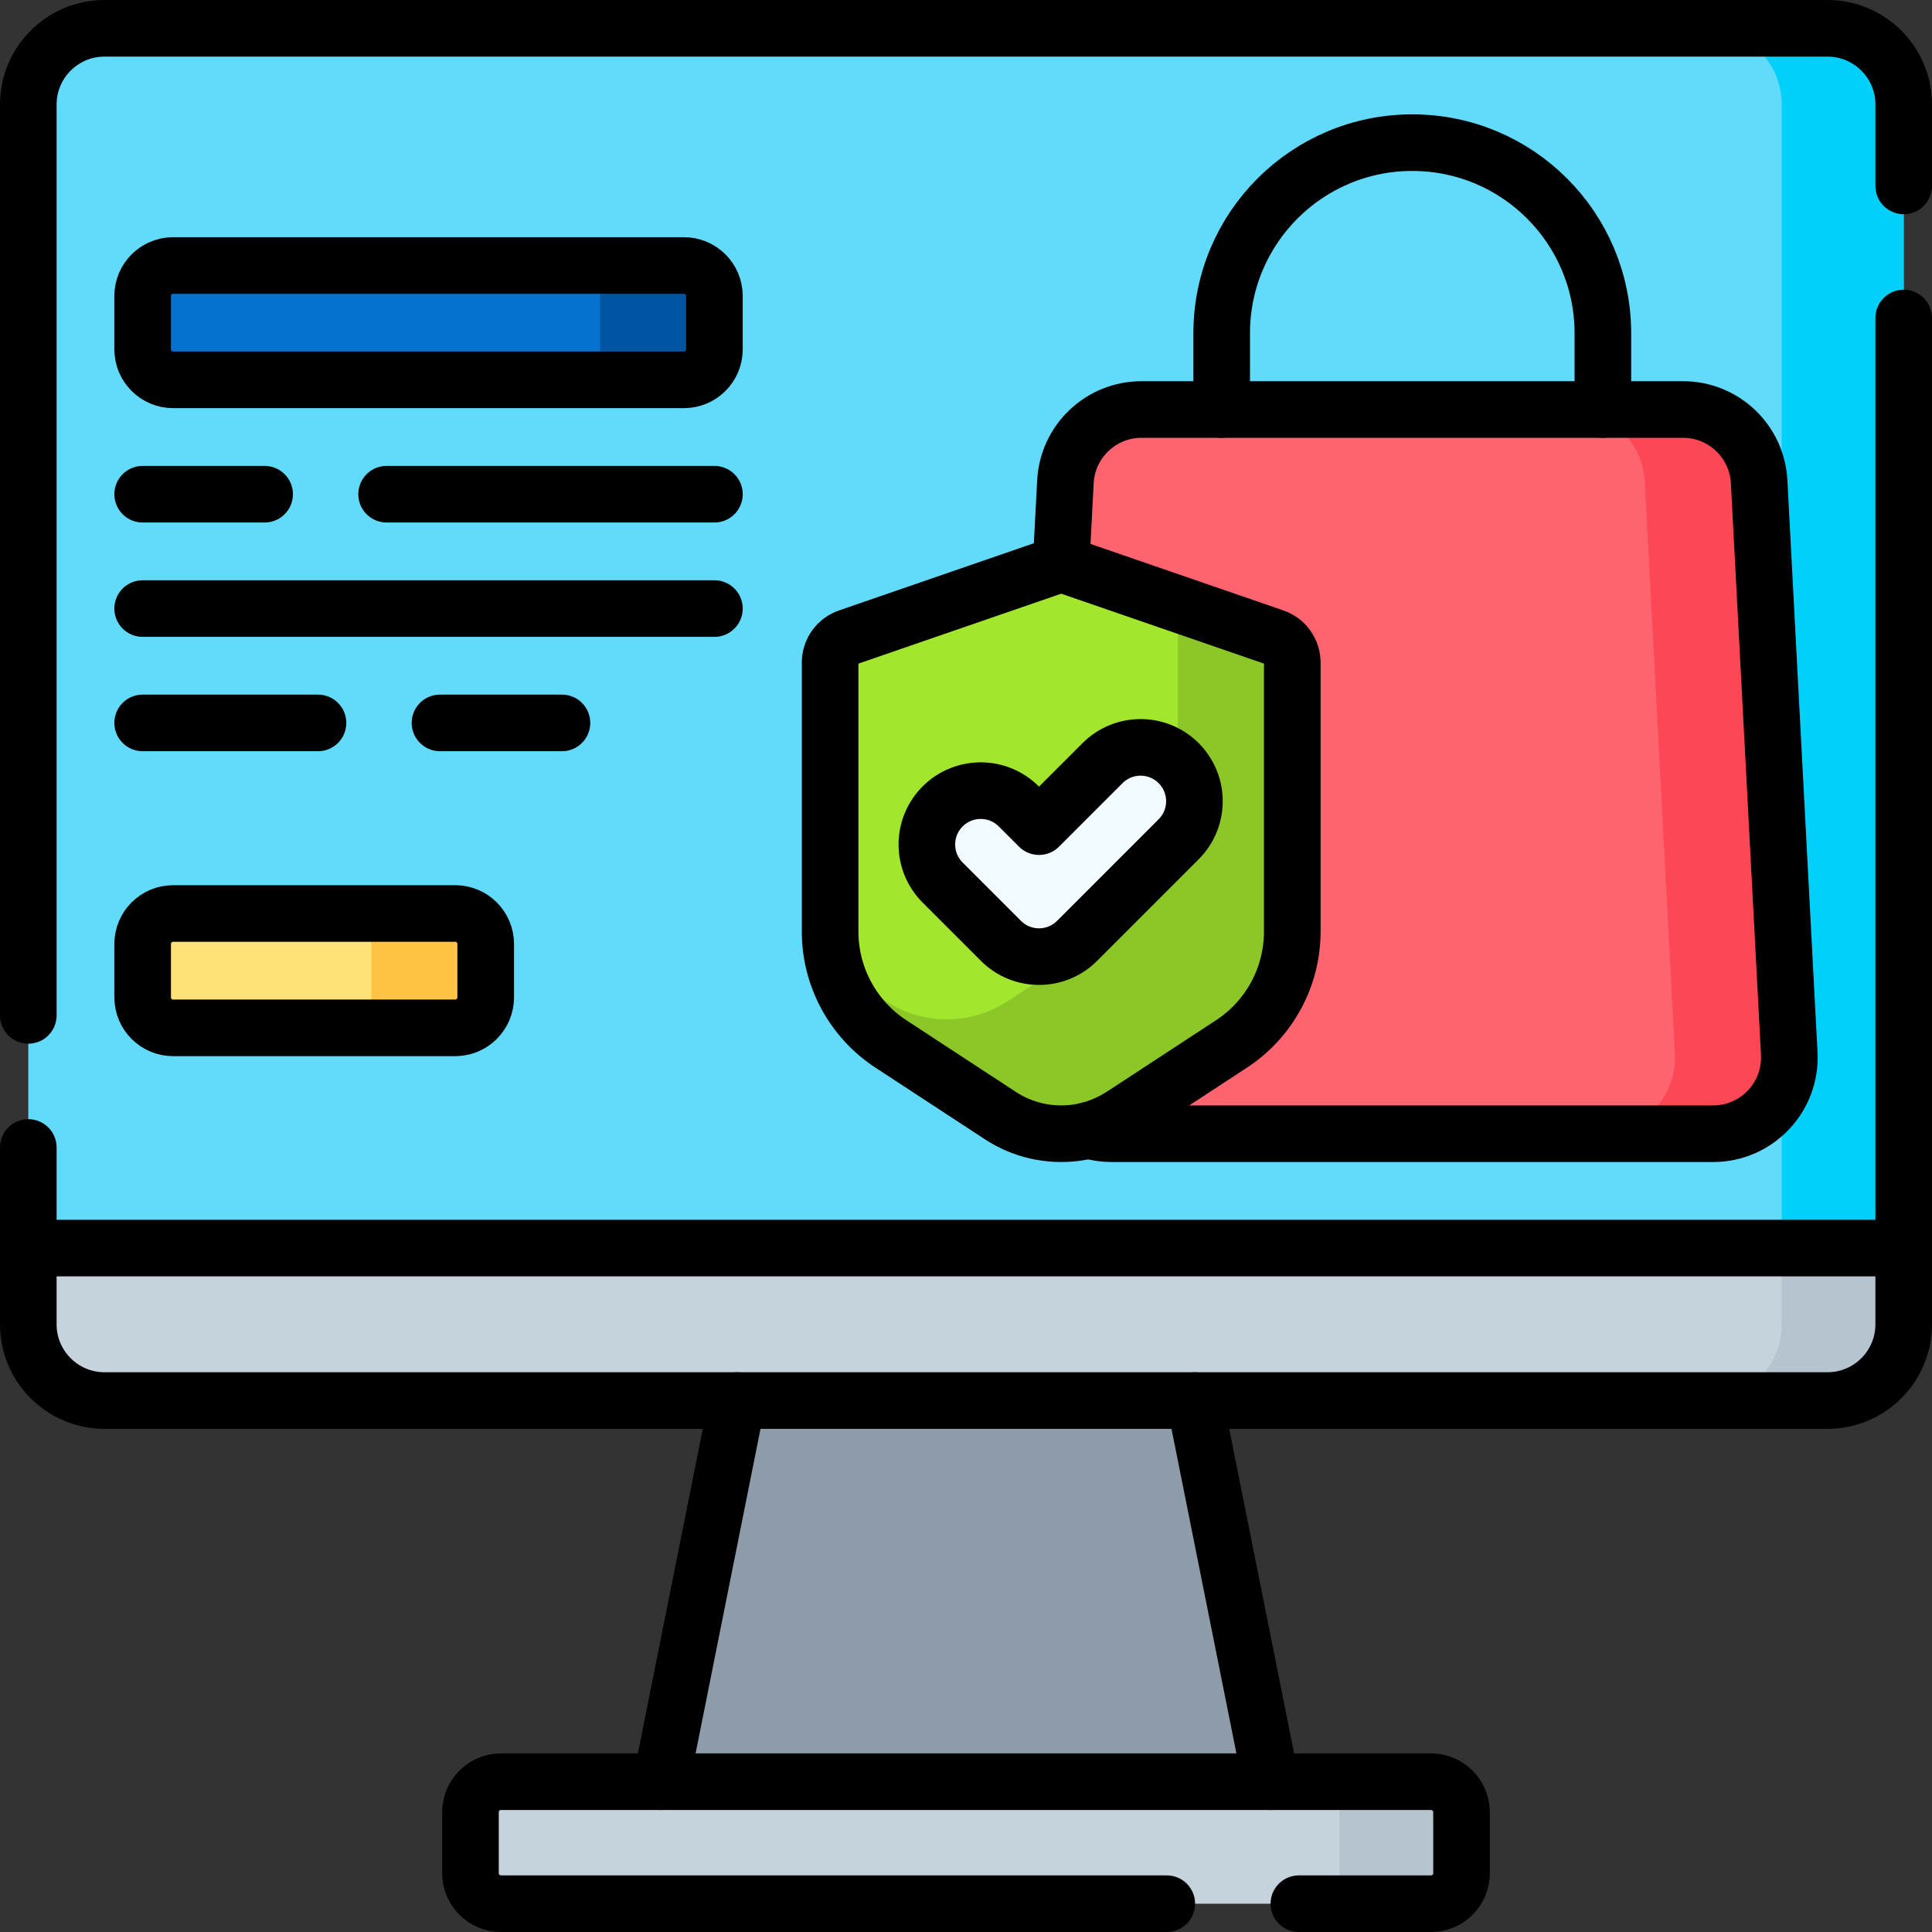 <?xml version="1.0" encoding="UTF-8"?>
<svg xmlns="http://www.w3.org/2000/svg" xmlns:xlink="http://www.w3.org/1999/xlink" version="1.1" id="Capa_1" x="0px" y="0px" viewBox="0 0 512 512" style="enable-background:new 0 0 512 512;" xml:space="preserve" width="512" height="512">
<rect x="0" y="0" width="512" height="512" fill="#333333" stroke="none"/>
<g>
	<path style="fill:#62DBFB;" d="M504.5,330.752H7.5V27.703C7.5,16.545,16.545,7.5,27.703,7.5h456.594&#10;&#9;&#9;c11.158,0,20.203,9.045,20.203,20.203V330.752z"/>
	<path style="fill:#01D0FB;" d="M484.297,7.5h-32.325c11.158,0,20.203,9.045,20.203,20.203v303.049H504.5V27.703&#10;&#9;&#9;C504.5,16.545,495.455,7.5,484.297,7.5z"/>
	<path style="fill:#C5D3DD;" d="M484.297,371.159H27.703c-11.158,0-20.203-9.045-20.203-20.203v-20.203h497v20.203&#10;&#9;&#9;C504.5,362.113,495.455,371.159,484.297,371.159z"/>
	<path style="fill:#B6C4CF;" d="M472.175,330.752v20.203c0,11.158-9.045,20.203-20.203,20.203h32.325&#10;&#9;&#9;c11.158,0,20.203-9.045,20.203-20.203v-20.203H472.175z"/>
	<polygon style="fill:#8D9CA8;" points="336.813,472.175 175.187,472.175 195.39,371.159 316.61,371.159 &#9;"/>
	<path style="fill:#C5D3DD;" d="M379.24,472.175H132.76c-4.463,0-8.081,3.618-8.081,8.081v16.163c0,4.463,3.618,8.081,8.081,8.081&#10;&#9;&#9;h246.48c4.463,0,8.081-3.618,8.081-8.081v-16.163C387.321,475.793,383.703,472.175,379.24,472.175z"/>
	<path style="fill:#B6C4CF;" d="M379.24,472.175h-32.325c4.463,0,8.081,3.618,8.081,8.081v16.163c0,4.463-3.618,8.081-8.081,8.081&#10;&#9;&#9;h32.325c4.463,0,8.081-3.618,8.081-8.081v-16.163C387.321,475.793,383.703,472.175,379.24,472.175z"/>
	<path style="fill:#FFE177;" d="M37.805,264.31v-14.142c0-4.463,3.618-8.081,8.081-8.081h74.752c4.463,0,8.081,3.618,8.081,8.081&#10;&#9;&#9;v14.142c0,4.463-3.618,8.081-8.081,8.081H45.886C41.423,272.392,37.805,268.774,37.805,264.31z"/>
	<path style="fill:#FFC344;" d="M120.638,242.087H90.333c4.463,0,8.081,3.618,8.081,8.081v14.142c0,4.463-3.618,8.081-8.081,8.081&#10;&#9;&#9;h30.305c4.463,0,8.081-3.618,8.081-8.081v-14.142C128.72,245.705,125.101,242.087,120.638,242.087z"/>
	<path style="fill:#0573CE;" d="M37.805,92.583V78.44c0-4.463,3.618-8.081,8.081-8.081h135.362c4.463,0,8.081,3.618,8.081,8.081&#10;&#9;&#9;v14.142c0,4.463-3.618,8.081-8.081,8.081H45.886C41.423,100.664,37.805,97.046,37.805,92.583z"/>
	<path style="fill:#0055A3;" d="M181.248,70.359h-30.305c4.463,0,8.081,3.618,8.081,8.081v14.142c0,4.463-3.618,8.081-8.081,8.081&#10;&#9;&#9;h30.305c4.463,0,8.081-3.618,8.081-8.081V78.44C189.329,73.977,185.711,70.359,181.248,70.359z"/>
	<g>
		<g>
			<path style="fill:#FE646F;" d="M274.373,279.182l7.975-151.524c0.565-10.73,9.43-19.141,20.175-19.141h143.493&#10;&#9;&#9;&#9;&#9;c10.745,0,19.611,8.411,20.175,19.141l7.975,151.524c0.608,11.559-8.6,21.265-20.175,21.265H294.548&#10;&#9;&#9;&#9;&#9;C282.973,300.447,273.764,290.741,274.373,279.182z"/>
			<path style="fill:#FD4755;" d="M474.167,279.182l-7.975-151.524c-0.565-10.73-9.43-19.141-20.175-19.141h-30.305&#10;&#9;&#9;&#9;&#9;c10.745,0,19.611,8.411,20.175,19.141l7.975,151.524c0.608,11.559-8.6,21.265-20.175,21.265h30.305&#10;&#9;&#9;&#9;&#9;C465.566,300.447,474.775,290.741,474.167,279.182z"/>
		</g>
		<path style="fill:#A2E62E;" d="M285.112,300.194c-7.09,0.925-14.131-0.704-20.016-4.557l-29.005-18.985&#10;&#9;&#9;&#9;c-10.05-6.578-16.105-17.779-16.105-29.79v-71.268c0-3.038,1.927-5.742,4.8-6.732l55.977-19.302&#10;&#9;&#9;&#9;c0.149-0.051,0.306-0.078,0.464-0.078c0.159,0,0.315,0.026,0.465,0.078l55.976,19.302c2.872,0.99,4.8,3.694,4.8,6.732v71.268&#10;&#9;&#9;&#9;c0,12.011-6.056,23.213-16.106,29.791l-28.66,18.76C293.901,297.899,289.616,299.606,285.112,300.194z"/>
		<path style="fill:#8BC727;" d="M337.667,168.862l-25.505-8.795v56.49c0,12.011-6.056,23.213-16.106,29.791l-28.66,18.76&#10;&#9;&#9;&#9;c-3.8,2.487-8.085,4.194-12.588,4.782c-7.09,0.925-14.131-0.704-20.016-4.557l-13.452-8.805&#10;&#9;&#9;&#9;c2.305,8.166,7.473,15.361,14.752,20.125l29.005,18.985c5.886,3.853,12.926,5.481,20.016,4.557&#10;&#9;&#9;&#9;c4.503-0.587,8.788-2.295,12.588-4.782l28.66-18.76c10.05-6.578,16.106-17.78,16.106-29.791v-71.268&#10;&#9;&#9;&#9;C342.467,172.556,340.539,169.852,337.667,168.862z"/>
		<g>
			<path style="fill:#F2FBFF;" d="M275.349,219.072l-5.363-5.363c-5.572-5.572-14.605-5.572-20.177,0l0,0&#10;&#9;&#9;&#9;&#9;c-5.572,5.572-5.572,14.605,0,20.177l15.451,15.451c5.572,5.572,14.605,5.572,20.177,0l26.918-26.918&#10;&#9;&#9;&#9;&#9;c5.572-5.572,5.572-14.605,0-20.177l0,0c-5.572-5.572-14.605-5.572-20.177,0L275.349,219.072z"/>
		</g>
	</g>
	<path style="fill:none;stroke:#000000;stroke-width:15;stroke-linecap:round;stroke-linejoin:round;stroke-miterlimit:10;" d="&#10;&#9;&#9;M7.5,269.09V27.7c0-11.15,9.05-20.2,20.2-20.2h456.6c11.15,0,20.2,9.05,20.2,20.2v21.57"/>
	<path style="fill:none;stroke:#000000;stroke-width:15;stroke-linecap:round;stroke-linejoin:round;stroke-miterlimit:10;" d="&#10;&#9;&#9;M504.5,84.27v266.69c0,11.15-9.05,20.2-20.2,20.2H27.7c-11.15,0-20.2-9.05-20.2-20.2v-46.87"/>
	
		<line style="fill:none;stroke:#000000;stroke-width:15;stroke-linecap:round;stroke-linejoin:round;stroke-miterlimit:10;" x1="7.5" y1="330.752" x2="504.5" y2="330.752"/>
	
		<line style="fill:none;stroke:#000000;stroke-width:15;stroke-linecap:round;stroke-linejoin:round;stroke-miterlimit:10;" x1="175.187" y1="472.175" x2="195.39" y2="371.159"/>
	
		<line style="fill:none;stroke:#000000;stroke-width:15;stroke-linecap:round;stroke-linejoin:round;stroke-miterlimit:10;" x1="316.61" y1="371.159" x2="336.813" y2="472.175"/>
	<path style="fill:none;stroke:#000000;stroke-width:15;stroke-linecap:round;stroke-linejoin:round;stroke-miterlimit:10;" d="&#10;&#9;&#9;M344.21,504.5h35.03c4.46,0,8.08-3.62,8.08-8.08v-16.16c0-4.47-3.62-8.09-8.08-8.09H132.76c-4.46,0-8.08,3.62-8.08,8.09v16.16&#10;&#9;&#9;c0,4.46,3.62,8.08,8.08,8.08h176.45"/>
	<path style="fill:none;stroke:#000000;stroke-width:15;stroke-linecap:round;stroke-linejoin:round;stroke-miterlimit:10;" d="&#10;&#9;&#9;M37.805,264.31v-14.142c0-4.463,3.618-8.081,8.081-8.081h74.752c4.463,0,8.081,3.618,8.081,8.081v14.142&#10;&#9;&#9;c0,4.463-3.618,8.081-8.081,8.081H45.886C41.423,272.392,37.805,268.774,37.805,264.31z"/>
	<path style="fill:none;stroke:#000000;stroke-width:15;stroke-linecap:round;stroke-linejoin:round;stroke-miterlimit:10;" d="&#10;&#9;&#9;M37.805,92.583V78.44c0-4.463,3.618-8.081,8.081-8.081h135.362c4.463,0,8.081,3.618,8.081,8.081v14.142&#10;&#9;&#9;c0,4.463-3.618,8.081-8.081,8.081H45.886C41.423,100.664,37.805,97.046,37.805,92.583z"/>
	
		<line style="fill:none;stroke:#000000;stroke-width:15;stroke-linecap:round;stroke-linejoin:round;stroke-miterlimit:10;" x1="189.329" y1="161.274" x2="37.805" y2="161.274"/>
	
		<line style="fill:none;stroke:#000000;stroke-width:15;stroke-linecap:round;stroke-linejoin:round;stroke-miterlimit:10;" x1="116.598" y1="191.579" x2="148.923" y2="191.579"/>
	
		<line style="fill:none;stroke:#000000;stroke-width:15;stroke-linecap:round;stroke-linejoin:round;stroke-miterlimit:10;" x1="37.805" y1="191.579" x2="84.272" y2="191.579"/>
	
		<line style="fill:none;stroke:#000000;stroke-width:15;stroke-linecap:round;stroke-linejoin:round;stroke-miterlimit:10;" x1="70.13" y1="130.969" x2="37.805" y2="130.969"/>
	
		<line style="fill:none;stroke:#000000;stroke-width:15;stroke-linecap:round;stroke-linejoin:round;stroke-miterlimit:10;" x1="189.329" y1="130.969" x2="102.455" y2="130.969"/>
	<path style="fill:none;stroke:#000000;stroke-width:15;stroke-linecap:round;stroke-linejoin:round;stroke-miterlimit:10;" d="&#10;&#9;&#9;M281.2,149.48l1.15-21.82c0.56-10.73,9.43-19.14,20.17-19.14h143.5c10.74,0,19.61,8.41,20.17,19.14l7.98,151.52&#10;&#9;&#9;c0.6,11.56-8.6,21.27-20.18,21.27H294.55c-2.11,0-4.14-0.32-6.05-0.92"/>
	<path style="fill:none;stroke:#000000;stroke-width:15;stroke-linecap:round;stroke-linejoin:round;stroke-miterlimit:10;" d="&#10;&#9;&#9;M323.761,108.516V88.313c0-27.895,22.613-50.508,50.508-50.508c27.895,0,50.508,22.613,50.508,50.508v20.203"/>
	<path style="fill:none;stroke:#000000;stroke-width:15;stroke-linecap:round;stroke-linejoin:round;stroke-miterlimit:10;" d="&#10;&#9;&#9;M285.112,300.194c-7.09,0.925-14.131-0.704-20.016-4.557l-29.005-18.985c-10.05-6.578-16.105-17.779-16.105-29.79v-71.268&#10;&#9;&#9;c0-3.038,1.927-5.742,4.8-6.732l55.977-19.302c0.149-0.051,0.306-0.078,0.464-0.078c0.159,0,0.315,0.026,0.465,0.078l55.976,19.302&#10;&#9;&#9;c2.872,0.99,4.8,3.694,4.8,6.732v71.268c0,12.011-6.056,23.213-16.106,29.791l-28.66,18.76&#10;&#9;&#9;C293.901,297.899,289.616,299.606,285.112,300.194z"/>
	<path style="fill:none;stroke:#000000;stroke-width:15;stroke-linecap:round;stroke-linejoin:round;stroke-miterlimit:10;" d="&#10;&#9;&#9;M275.349,219.072l-5.363-5.363c-5.572-5.572-14.605-5.572-20.177,0l0,0c-5.572,5.572-5.572,14.605,0,20.177l15.451,15.451&#10;&#9;&#9;c5.572,5.572,14.605,5.572,20.177,0l26.918-26.918c5.572-5.572,5.572-14.605,0-20.177l0,0c-5.572-5.572-14.605-5.572-20.177,0&#10;&#9;&#9;L275.349,219.072z"/>
</g>















</svg>
